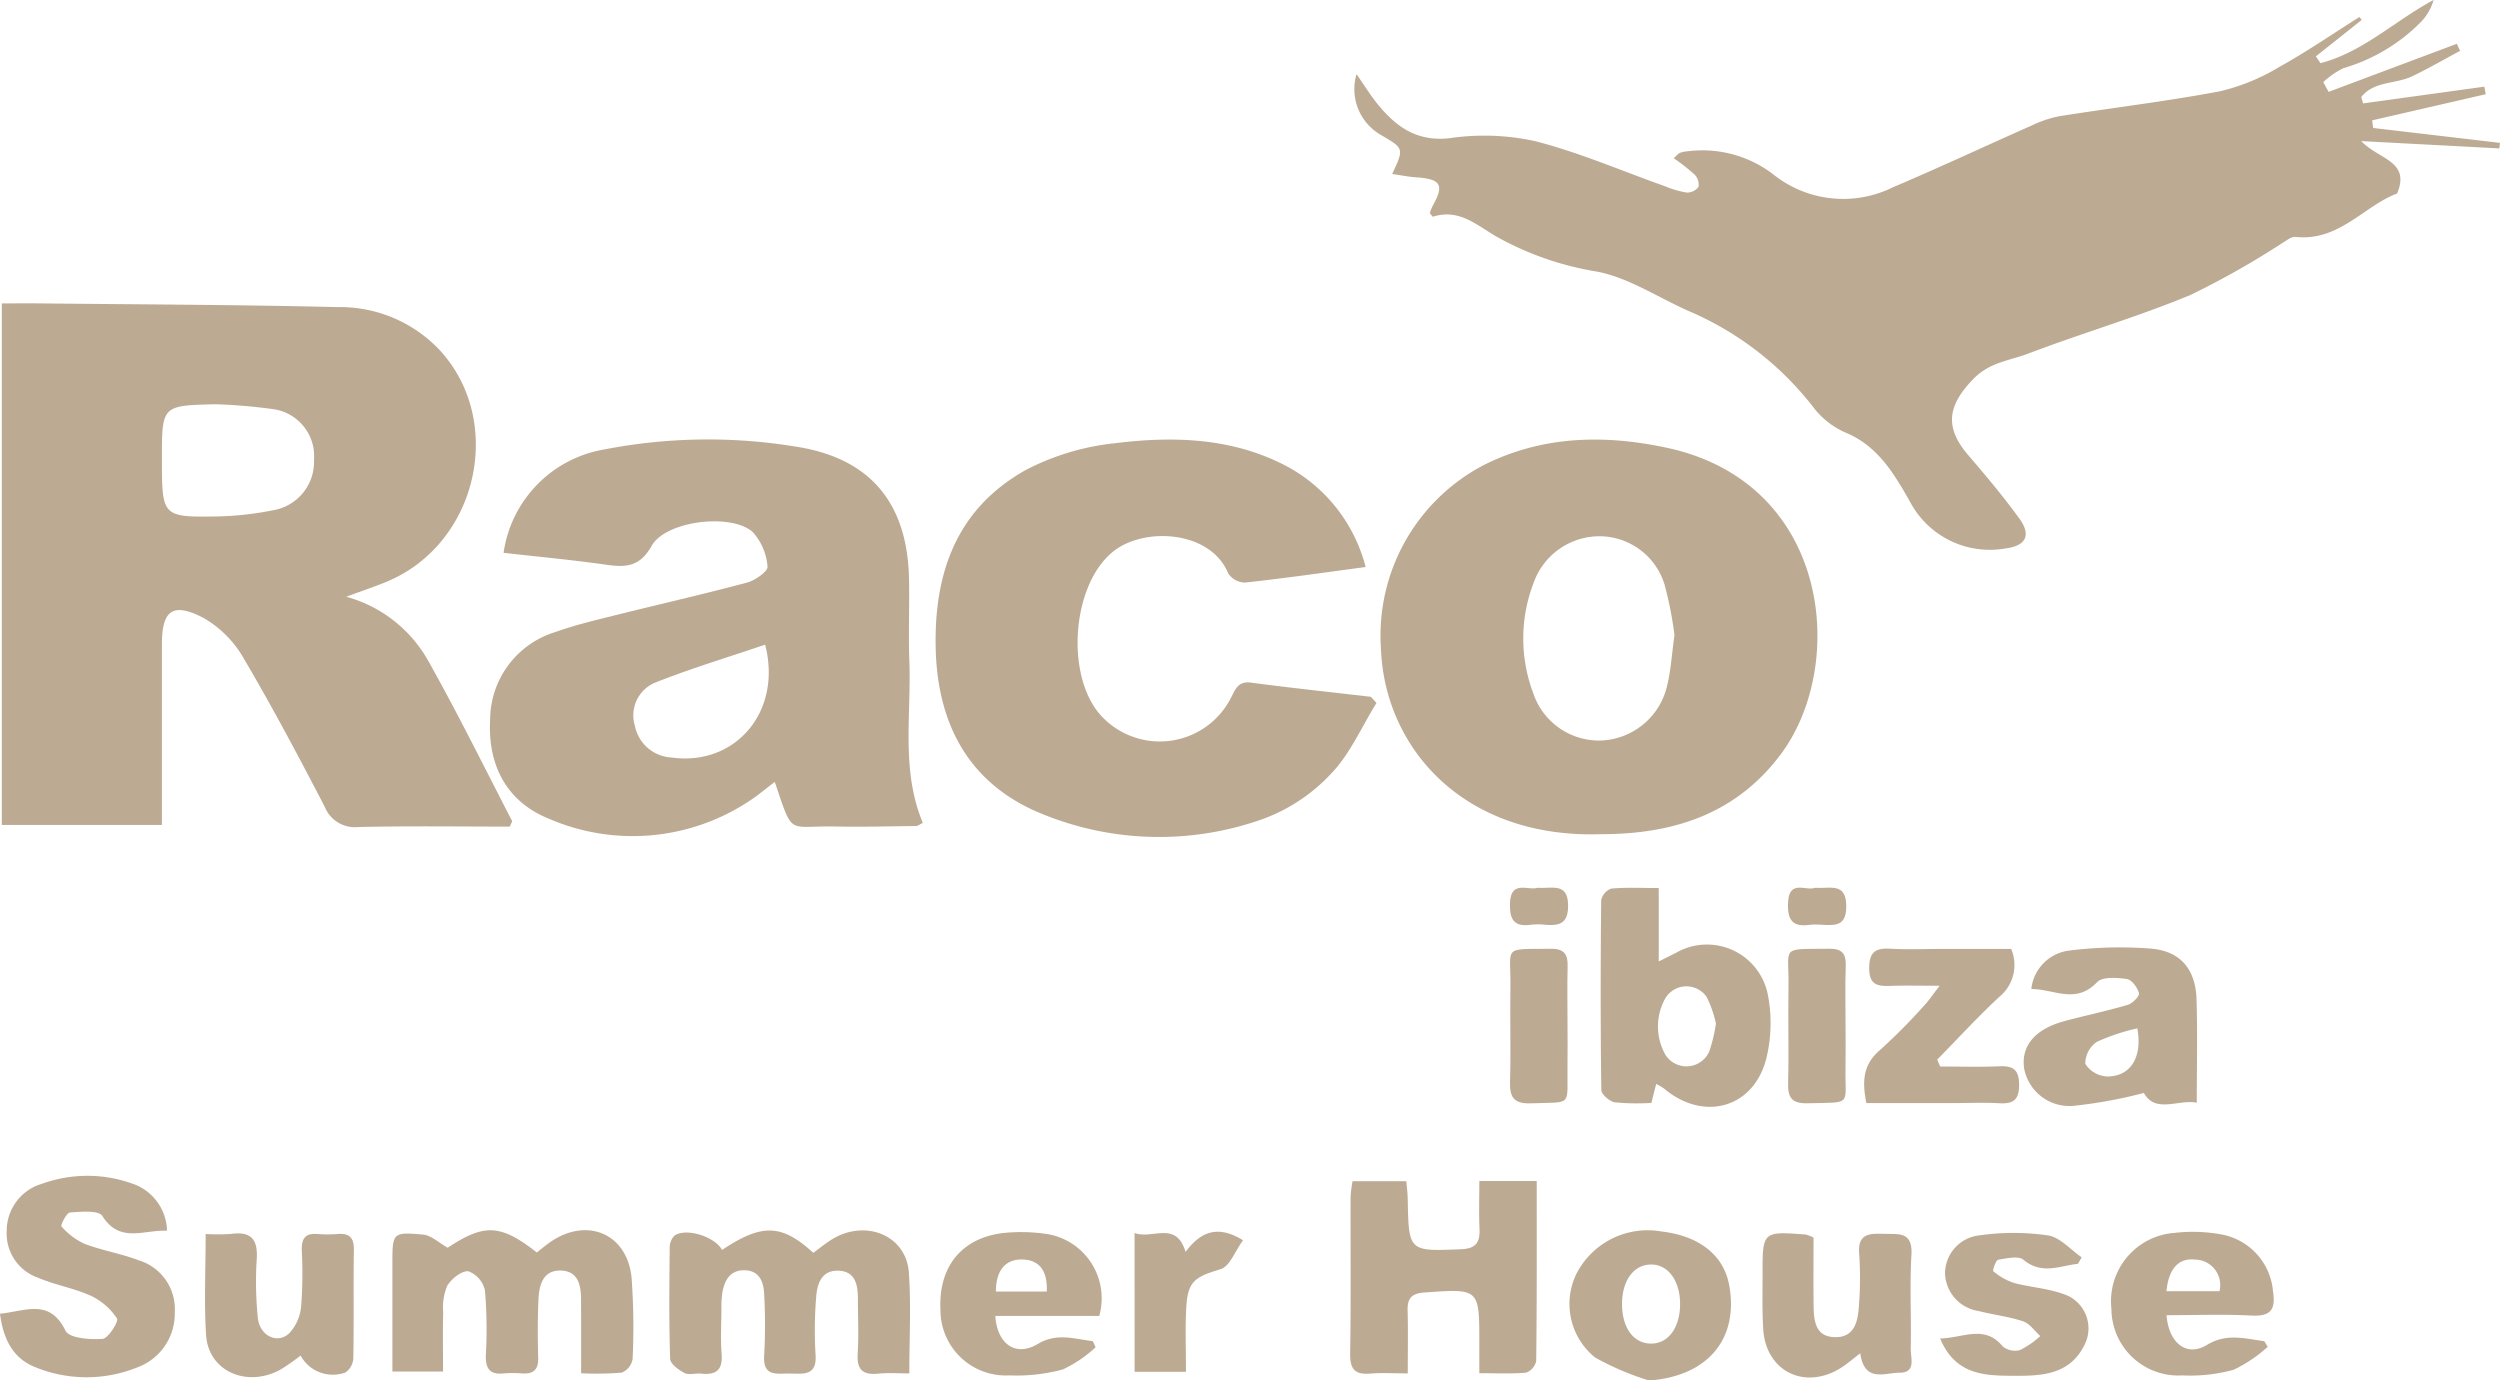 <svg xmlns="http://www.w3.org/2000/svg" width="176.453" height="97.437" viewBox="0 0 176.453 97.437">
  <g id="Grupo_1253" data-name="Grupo 1253" transform="translate(116.009 -65.067)">
    <g id="Grupo_1155" data-name="Grupo 1155" transform="translate(-116.009 65.067)">
      <path id="Trazado_118" data-name="Trazado 118" d="M-115.67,121.551v36.809h11.3v-7.44q0-2.65,0-5.3c0-2.417.763-3.008,2.961-1.855a7.672,7.672,0,0,1,2.811,2.839c2.018,3.421,3.879,6.937,5.713,10.461a2.3,2.3,0,0,0,2.4,1.444c3.574-.082,7.152-.029,10.667-.029.1-.242.186-.356.158-.409-1.938-3.743-3.8-7.528-5.862-11.2a9.512,9.512,0,0,0-5.839-4.615c1.273-.471,2.085-.74,2.872-1.068,6.424-2.678,8.372-11.329,3.7-16.368a9.675,9.675,0,0,0-7.147-3.006c-6.973-.17-13.95-.187-20.925-.262C-113.74,121.543-114.618,121.551-115.67,121.551Zm15.085,7.119a38.272,38.272,0,0,1,4.1.35,3.347,3.347,0,0,1,2.85,3.569,3.465,3.465,0,0,1-2.889,3.562,22.21,22.21,0,0,1-3.791.434c-4.054.072-4.054.039-4.054-4.059C-104.372,128.757-104.372,128.757-100.585,128.67Z" transform="translate(115.798 -100.137)" fill="#bcaa93"/>
      <path id="Trazado_119" data-name="Trazado 119" d="M207.994,73.561l8.017-1.844q-.049-.266-.1-.532l-8.558,1.181-.125-.449c.884-1.135,2.412-.908,3.572-1.458s2.267-1.2,3.4-1.8l-.23-.5-9.05,3.392-.376-.686a5.814,5.814,0,0,1,1.418-.985,12.679,12.679,0,0,0,5.5-3.287,3.74,3.74,0,0,0,.87-1.527c-2.714,1.445-4.977,3.682-7.987,4.459l-.325-.48,3.239-2.572-.162-.206c-1.891,1.191-3.736,2.463-5.687,3.543a14.439,14.439,0,0,1-4.161,1.7c-3.753.71-7.555,1.16-11.33,1.759a8.052,8.052,0,0,0-1.945.653c-3.275,1.447-6.517,2.969-9.812,4.368a7.906,7.906,0,0,1-8.465-.937,8.208,8.208,0,0,0-5.982-1.612,2.261,2.261,0,0,0-.573.113c-.124.048-.217.179-.445.379a14.261,14.261,0,0,1,1.47,1.151,1.021,1.021,0,0,1,.282.874,1.007,1.007,0,0,1-.842.4,7.007,7.007,0,0,1-1.54-.451c-3.045-1.08-6.034-2.379-9.151-3.178a16.751,16.751,0,0,0-6-.213c-2.288.27-3.748-.746-5.048-2.315-.547-.661-1-1.4-1.558-2.2a3.724,3.724,0,0,0,1.778,4.322c1.577.93,1.577.93.738,2.723.6.086,1.135.2,1.674.234,1.776.119,2.023.536,1.175,2.031a3.3,3.3,0,0,0-.191.5c.1.119.19.262.226.25,1.842-.583,3.054.583,4.491,1.413a21.515,21.515,0,0,0,7.019,2.452c2.333.425,4.464,1.909,6.709,2.869a22.084,22.084,0,0,1,8.707,6.823,5.759,5.759,0,0,0,2.2,1.686c2.271.944,3.394,2.873,4.516,4.831a6.367,6.367,0,0,0,6.768,3.341c1.428-.181,1.833-.923.981-2.1-1.123-1.546-2.355-3.017-3.6-4.466-1.726-2-1.457-3.531.339-5.389,1.158-1.2,2.577-1.3,3.889-1.8,3.787-1.443,7.7-2.582,11.434-4.132a59.153,59.153,0,0,0,6.492-3.669c.3-.17.631-.464.919-.432,3.088.34,4.879-2.218,7.182-3.062.965-2.308-1.3-2.393-2.532-3.7l9.749.516.04-.391L208.067,74.1Q208.031,73.831,207.994,73.561Z" transform="translate(-40.565 -65.067)" fill="#bcaa93"/>
      <path id="Trazado_120" data-name="Trazado 120" d="M-4.687,171.069c1.314,3.88.861,3.081,4.229,3.146,1.915.037,3.831-.011,5.747-.035.127,0,.253-.115.472-.221-1.557-3.723-.8-7.628-.952-11.462-.075-1.96.025-3.926-.027-5.887-.143-5.331-2.827-8.445-8.08-9.222a38.28,38.28,0,0,0-13.345.2,8.644,8.644,0,0,0-7.187,7.31c2.42.274,4.839.5,7.24.84,1.39.2,2.367.161,3.212-1.333,1-1.775,5.622-2.328,7.135-.972A4.1,4.1,0,0,1-5.2,155.876c.039.322-.868.969-1.436,1.121-3.128.836-6.288,1.551-9.43,2.336-1.379.345-2.769.677-4.1,1.154a6.5,6.5,0,0,0-4.613,6.2c-.177,3.228,1.19,5.792,4.151,6.981a14.9,14.9,0,0,0,14.092-1.22C-5.925,172.058-5.372,171.582-4.687,171.069Zm-.682-9.688c1.227,4.736-2.113,8.591-6.6,7.965a2.78,2.78,0,0,1-2.593-2.24,2.5,2.5,0,0,1,1.461-3.059C-10.572,163.048-7.96,162.261-5.369,161.381Z" transform="translate(59.373 -115.88)" fill="#bcaa93"/>
      <path id="Trazado_121" data-name="Trazado 121" d="M156.634,174.762c5.065,0,9.508-1.408,12.674-5.646,4.689-6.276,3.545-19.15-8.062-21.63-4.428-.946-8.811-.851-12.949,1.246a13.573,13.573,0,0,0-7.219,12.855C141.317,168.751,147,175.095,156.634,174.762Zm5.164-14.051c-.183,1.316-.247,2.451-.51,3.537a4.987,4.987,0,0,1-4.595,3.9,4.892,4.892,0,0,1-4.864-3.343,10.929,10.929,0,0,1,.02-7.761,4.938,4.938,0,0,1,4.751-3.308,4.811,4.811,0,0,1,4.5,3.413A26.391,26.391,0,0,1,161.8,160.711Z" transform="translate(-43.613 -115.885)" fill="#bcaa93"/>
      <path id="Trazado_122" data-name="Trazado 122" d="M88.916,165.061c-2.823-.328-5.65-.627-8.467-1-.969-.129-1.124.559-1.446,1.141a5.632,5.632,0,0,1-8.989,1.341c-2.723-2.724-2.267-9.428.764-11.777,2.212-1.714,6.83-1.422,8.062,1.574a1.445,1.445,0,0,0,1.177.66c2.781-.3,5.55-.7,8.527-1.1a11.246,11.246,0,0,0-5.447-7.046c-3.84-2.074-8.042-2.212-12.22-1.694a17.628,17.628,0,0,0-6.277,1.87c-4.9,2.717-6.539,7.254-6.4,12.67.133,5.118,2.185,9.169,6.829,11.334a21.764,21.764,0,0,0,16.256.654,12.409,12.409,0,0,0,4.825-3.207c1.343-1.394,2.153-3.3,3.2-4.983Z" transform="translate(7.844 -115.88)" fill="#bcaa93"/>
      <path id="Trazado_123" data-name="Trazado 123" d="M148.544,284.951h-4.05c0,1.157-.038,2.265.012,3.37.044.965-.253,1.406-1.314,1.448-3.687.146-3.684.181-3.753-3.56-.007-.382-.058-.763-.1-1.246h-3.794a8.9,8.9,0,0,0-.139,1.114c-.011,3.681.031,7.362-.03,11.042-.019,1.1.329,1.519,1.426,1.426.816-.07,1.642-.014,2.64-.014,0-1.608.029-3.017-.011-4.425-.024-.848.259-1.218,1.162-1.283,3.9-.281,3.9-.306,3.9,3.558,0,.633,0,1.266,0,2.135,1.184,0,2.251.058,3.3-.039a1.123,1.123,0,0,0,.714-.823C148.559,293.486,148.544,289.317,148.544,284.951Z" transform="translate(-40.08 -201.595)" fill="#bcaa93"/>
      <path id="Trazado_124" data-name="Trazado 124" d="M25.55,304.244c0-2.537.131-4.844-.034-7.13-.191-2.635-3.1-3.8-5.475-2.3-.446.281-.857.619-1.268.919-2.246-2.046-3.627-2.077-6.443-.2-.481-.94-2.565-1.6-3.371-1a1.242,1.242,0,0,0-.322.891c-.025,2.6-.054,5.2.032,7.794.011.354.6.782,1.019,1,.31.16.773,0,1.161.041,1.062.12,1.545-.257,1.453-1.393-.082-1.023-.021-2.058-.014-3.087a7.652,7.652,0,0,1,.056-1.173c.146-.888.522-1.653,1.557-1.642,1.082.011,1.374.84,1.406,1.727a39.009,39.009,0,0,1,0,4.263c-.116,1.571.922,1.284,1.823,1.3.942.014,1.917.18,1.8-1.348a28.813,28.813,0,0,1,.039-3.967c.059-.97.352-1.975,1.561-1.944,1.229.031,1.393,1.024,1.392,2.024,0,1.275.065,2.554-.017,3.823-.072,1.105.329,1.528,1.425,1.423C24.006,304.191,24.69,304.244,25.55,304.244Z" transform="translate(38.631 -207.308)" fill="#bcaa93"/>
      <path id="Trazado_125" data-name="Trazado 125" d="M-29.636,304.21a21.213,21.213,0,0,0,2.878-.046,1.264,1.264,0,0,0,.755-.95,47.538,47.538,0,0,0-.07-5.727c-.3-3.149-3.183-4.346-5.789-2.5-.314.223-.611.469-.9.7-2.569-2.012-3.706-2.045-6.291-.336-.636-.354-1.165-.876-1.735-.927-2.162-.192-2.168-.135-2.169,2.067,0,2.494,0,4.987,0,7.6h3.575c0-1.466-.025-2.83.011-4.193a3.952,3.952,0,0,1,.281-1.856c.3-.5,1.028-1.08,1.5-1.029a1.876,1.876,0,0,1,1.167,1.359,32.434,32.434,0,0,1,.063,4.552c-.03.93.256,1.4,1.246,1.3a8.483,8.483,0,0,1,1.324,0c.812.05,1.148-.285,1.124-1.117-.039-1.371-.042-2.746.02-4.117.047-1.031.332-2.087,1.625-2.025,1.2.057,1.378,1.068,1.381,2.061C-29.632,300.684-29.636,302.343-29.636,304.21Z" transform="translate(70.652 -207.285)" fill="#bcaa93"/>
      <path id="Trazado_126" data-name="Trazado 126" d="M186.113,235.562V230.38c-1.23,0-2.3-.057-3.351.039a1.118,1.118,0,0,0-.71.821c-.046,4.464-.052,8.929.009,13.392,0,.309.585.812.957.873a16.314,16.314,0,0,0,2.575.041l.341-1.342a4.634,4.634,0,0,1,.568.339c2.751,2.316,6.253,1.4,7.183-2.05a10.45,10.45,0,0,0,.12-4.629,4.377,4.377,0,0,0-6.473-2.911Zm4.038,4.382a11.162,11.162,0,0,1-.461,1.943,1.757,1.757,0,0,1-3.106.26,4.069,4.069,0,0,1-.036-3.932,1.735,1.735,0,0,1,2.956-.135A8.148,8.148,0,0,1,190.151,239.944Z" transform="translate(-69.038 -167.701)" fill="#bcaa93"/>
      <path id="Trazado_127" data-name="Trazado 127" d="M-104.221,287.862a3.6,3.6,0,0,0-2.459-3.327,9.415,9.415,0,0,0-6.353.012,3.449,3.449,0,0,0-2.5,3.292,3.3,3.3,0,0,0,2.195,3.337c1.211.518,2.552.739,3.748,1.282a4.5,4.5,0,0,1,1.838,1.6c.133.207-.616,1.409-1.015,1.439-.885.067-2.361-.049-2.615-.569-1.132-2.319-2.837-1.379-4.626-1.207.223,1.765.9,3.151,2.488,3.773a9.55,9.55,0,0,0,7.186.022,4.032,4.032,0,0,0,2.66-3.876,3.6,3.6,0,0,0-2.583-3.7c-1.231-.47-2.56-.684-3.792-1.153a4.857,4.857,0,0,1-1.624-1.229c-.076-.078.362-.962.6-.98.778-.058,2.019-.173,2.284.242C-107.549,288.763-105.919,287.8-104.221,287.862Z" transform="translate(116.009 -200.998)" fill="#bcaa93"/>
      <path id="Trazado_128" data-name="Trazado 128" d="M269.258,251.727c.821,1.48,2.464.427,3.735.69,0-2.524.057-4.91-.017-7.292-.066-2.106-1.107-3.393-3.182-3.582a28.51,28.51,0,0,0-5.847.141,3.06,3.06,0,0,0-2.632,2.708c1.613,0,3.132,1.1,4.645-.484.38-.4,1.406-.318,2.1-.221.343.048.747.6.853,1,.053.2-.45.72-.784.819-1.458.432-2.95.745-4.421,1.135-2.091.556-3.1,1.712-2.91,3.3a3.251,3.251,0,0,0,3.537,2.692A33.219,33.219,0,0,0,269.258,251.727Zm-.461-4.56c.377,2.047-.483,3.4-2.123,3.4a1.947,1.947,0,0,1-1.549-.894,1.86,1.86,0,0,1,.826-1.557A14.509,14.509,0,0,1,268.8,247.167Z" transform="translate(-117.942 -174.586)" fill="#bcaa93"/>
      <path id="Trazado_129" data-name="Trazado 129" d="M236.227,249.522c1.455-1.483,2.862-3.016,4.381-4.43a2.9,2.9,0,0,0,.842-3.384h-4.867c-1.227,0-2.457.055-3.68-.016-1.061-.061-1.481.263-1.474,1.4.007,1.163.6,1.257,1.492,1.225,1.011-.037,2.024-.009,3.479-.009-.54.7-.784,1.073-1.09,1.393a41.394,41.394,0,0,1-3.105,3.131c-1.2,1.008-1.293,2.186-.976,3.754h6.289c1.031,0,2.064-.049,3.091.013.982.059,1.4-.228,1.4-1.3s-.42-1.351-1.4-1.308c-1.389.06-2.783.015-4.174.015Z" transform="translate(-99.498 -174.731)" fill="#bcaa93"/>
      <path id="Trazado_130" data-name="Trazado 130" d="M-77.79,294.745c0,2.552-.119,4.86.032,7.149.166,2.525,2.855,3.719,5.236,2.429a14.528,14.528,0,0,0,1.431-1,2.589,2.589,0,0,0,3.174,1.192,1.314,1.314,0,0,0,.549-1.012c.046-2.55,0-5.1.038-7.652.011-.829-.3-1.17-1.122-1.107a9.653,9.653,0,0,1-1.473,0c-.86-.066-1.1.353-1.081,1.146a30.724,30.724,0,0,1-.046,3.969,3.2,3.2,0,0,1-.856,1.909c-.846.77-2.079.143-2.2-1.114a25.021,25.021,0,0,1-.079-4.114c.1-1.42-.4-2-1.824-1.8A14.337,14.337,0,0,1-77.79,294.745Z" transform="translate(92.306 -207.647)" fill="#bcaa93"/>
      <path id="Trazado_131" data-name="Trazado 131" d="M219.044,303.159c.29,2.1,1.745,1.372,2.775,1.371,1.191,0,.773-1.052.787-1.69.048-2.207-.079-4.422.049-6.623.1-1.694-.94-1.451-1.979-1.489s-1.832.018-1.707,1.435a24.5,24.5,0,0,1-.024,3.677c-.067,1.061-.3,2.2-1.671,2.182-1.414-.017-1.51-1.168-1.523-2.24-.02-1.609-.005-3.218-.005-4.785a2.564,2.564,0,0,0-.549-.219c-3.051-.229-3.055-.227-3.05,2.837,0,1.276-.03,2.555.046,3.827.179,3,2.947,4.359,5.511,2.731C218.112,303.914,218.479,303.59,219.044,303.159Z" transform="translate(-87.744 -207.643)" fill="#bcaa93"/>
      <path id="Trazado_132" data-name="Trazado 132" d="M287.878,302.139c-1.357-.173-2.649-.591-4.053.265s-2.691-.093-2.848-2.1c2.007,0,4.006-.077,6,.026,1.373.071,1.709-.435,1.514-1.711a4.46,4.46,0,0,0-3.709-4.027,11.083,11.083,0,0,0-3.21-.1,4.835,4.835,0,0,0-4.484,5.371,4.72,4.72,0,0,0,5.006,4.69,11.524,11.524,0,0,0,3.623-.4,9.844,9.844,0,0,0,2.4-1.618Zm-6.907-3.529c.154-1.576.842-2.351,2-2.232a1.8,1.8,0,0,1,1.743,2.232Z" transform="translate(-128.06 -207.476)" fill="#bcaa93"/>
      <path id="Trazado_133" data-name="Trazado 133" d="M69.831,302.153c-1.293-.146-2.535-.615-3.885.2-1.521.911-2.858.066-3-1.981h7.337a4.594,4.594,0,0,0-3.624-5.77,12.277,12.277,0,0,0-3.21-.075c-2.934.38-4.523,2.422-4.373,5.431a4.619,4.619,0,0,0,4.888,4.612,12.392,12.392,0,0,0,3.762-.426,9.049,9.049,0,0,0,2.3-1.559Zm-6.842-3.5c0-1.52.695-2.308,1.91-2.262,1.158.044,1.744.8,1.68,2.262Z" transform="translate(7.303 -207.493)" fill="#bcaa93"/>
      <path id="Trazado_134" data-name="Trazado 134" d="M181.867,304.788c4.085-.3,6.325-2.876,5.66-6.679-.376-2.146-2.095-3.524-4.789-3.839a5.645,5.645,0,0,0-6.021,3.025,4.853,4.853,0,0,0,1.329,5.864A18.989,18.989,0,0,0,181.867,304.788Zm2.184-5.458c.022,1.7-.819,2.864-2.058,2.853-1.213-.011-2.014-1.08-2.038-2.722-.025-1.7.81-2.858,2.055-2.859C183.194,296.6,184.03,297.718,184.051,299.33Z" transform="translate(-65.469 -207.351)" fill="#bcaa93"/>
      <path id="Trazado_135" data-name="Trazado 135" d="M245.215,302.07c1.054,2.517,3.038,2.619,5.023,2.632,2.038.013,4.122,0,5.189-2.227a2.547,2.547,0,0,0-1.576-3.566c-1.1-.388-2.3-.456-3.436-.765a4.438,4.438,0,0,1-1.447-.822c-.066-.05.179-.781.348-.811.593-.1,1.427-.293,1.789.007,1.3,1.079,2.558.416,3.839.281l.263-.458c-.788-.54-1.524-1.413-2.376-1.547a16.99,16.99,0,0,0-4.805-.009,2.719,2.719,0,0,0-2.465,2.7,2.783,2.783,0,0,0,2.363,2.644c1.045.269,2.134.389,3.151.73.467.156.811.681,1.21,1.039a6.28,6.28,0,0,1-1.423.986,1.376,1.376,0,0,1-1.231-.257C248.354,301.07,246.86,302.032,245.215,302.07Z" transform="translate(-108.279 -207.597)" fill="#bcaa93"/>
      <path id="Trazado_136" data-name="Trazado 136" d="M95.241,304.282h3.626c0-1.564-.062-3.025.015-4.479.1-1.925.593-2.212,2.438-2.77.649-.2,1.025-1.293,1.571-2.04-1.847-1.141-3.037-.539-4.053.825-.682-2.24-2.319-.86-3.6-1.329Z" transform="translate(-15.159 -207.458)" fill="#bcaa93"/>
      <path id="Trazado_137" data-name="Trazado 137" d="M220.965,247.2c0-1.417-.036-2.834.012-4.25.029-.854-.227-1.244-1.15-1.233-3.552.04-2.837-.245-2.89,2.71-.041,2.246.036,4.5-.027,6.741-.03,1.051.247,1.486,1.387,1.455,3.231-.087,2.606.242,2.665-2.638C220.982,249.059,220.966,248.13,220.965,247.2Z" transform="translate(-90.703 -174.753)" fill="#bcaa93"/>
      <path id="Trazado_138" data-name="Trazado 138" d="M169.193,247.084c0-1.372-.028-2.745.008-4.117.022-.839-.228-1.256-1.159-1.247-3.533.033-2.829-.237-2.879,2.742-.037,2.2.038,4.412-.027,6.615-.032,1.1.244,1.593,1.468,1.55,3-.107,2.544.277,2.587-2.6C169.207,249.045,169.195,248.064,169.193,247.084Z" transform="translate(-58.556 -174.753)" fill="#bcaa93"/>
      <path id="Trazado_139" data-name="Trazado 139" d="M218.775,230.339c-.6.242-1.781-.594-1.87,1-.065,1.167.227,1.8,1.518,1.611a4.982,4.982,0,0,1,.883,0c.919.032,1.7.114,1.7-1.3s-.76-1.348-1.689-1.306C219.171,230.345,219.023,230.339,218.775,230.339Z" transform="translate(-90.696 -167.676)" fill="#bcaa93"/>
      <path id="Trazado_140" data-name="Trazado 140" d="M167.062,230.344c-.652.209-1.881-.572-1.931,1.092-.034,1.114.26,1.683,1.465,1.514a4.638,4.638,0,0,1,1.026,0c1.022.087,1.626-.1,1.607-1.391-.019-1.307-.756-1.251-1.625-1.215C167.458,230.349,167.311,230.344,167.062,230.344Z" transform="translate(-58.552 -167.68)" fill="#bcaa93"/>
    </g>
  </g>
</svg>
